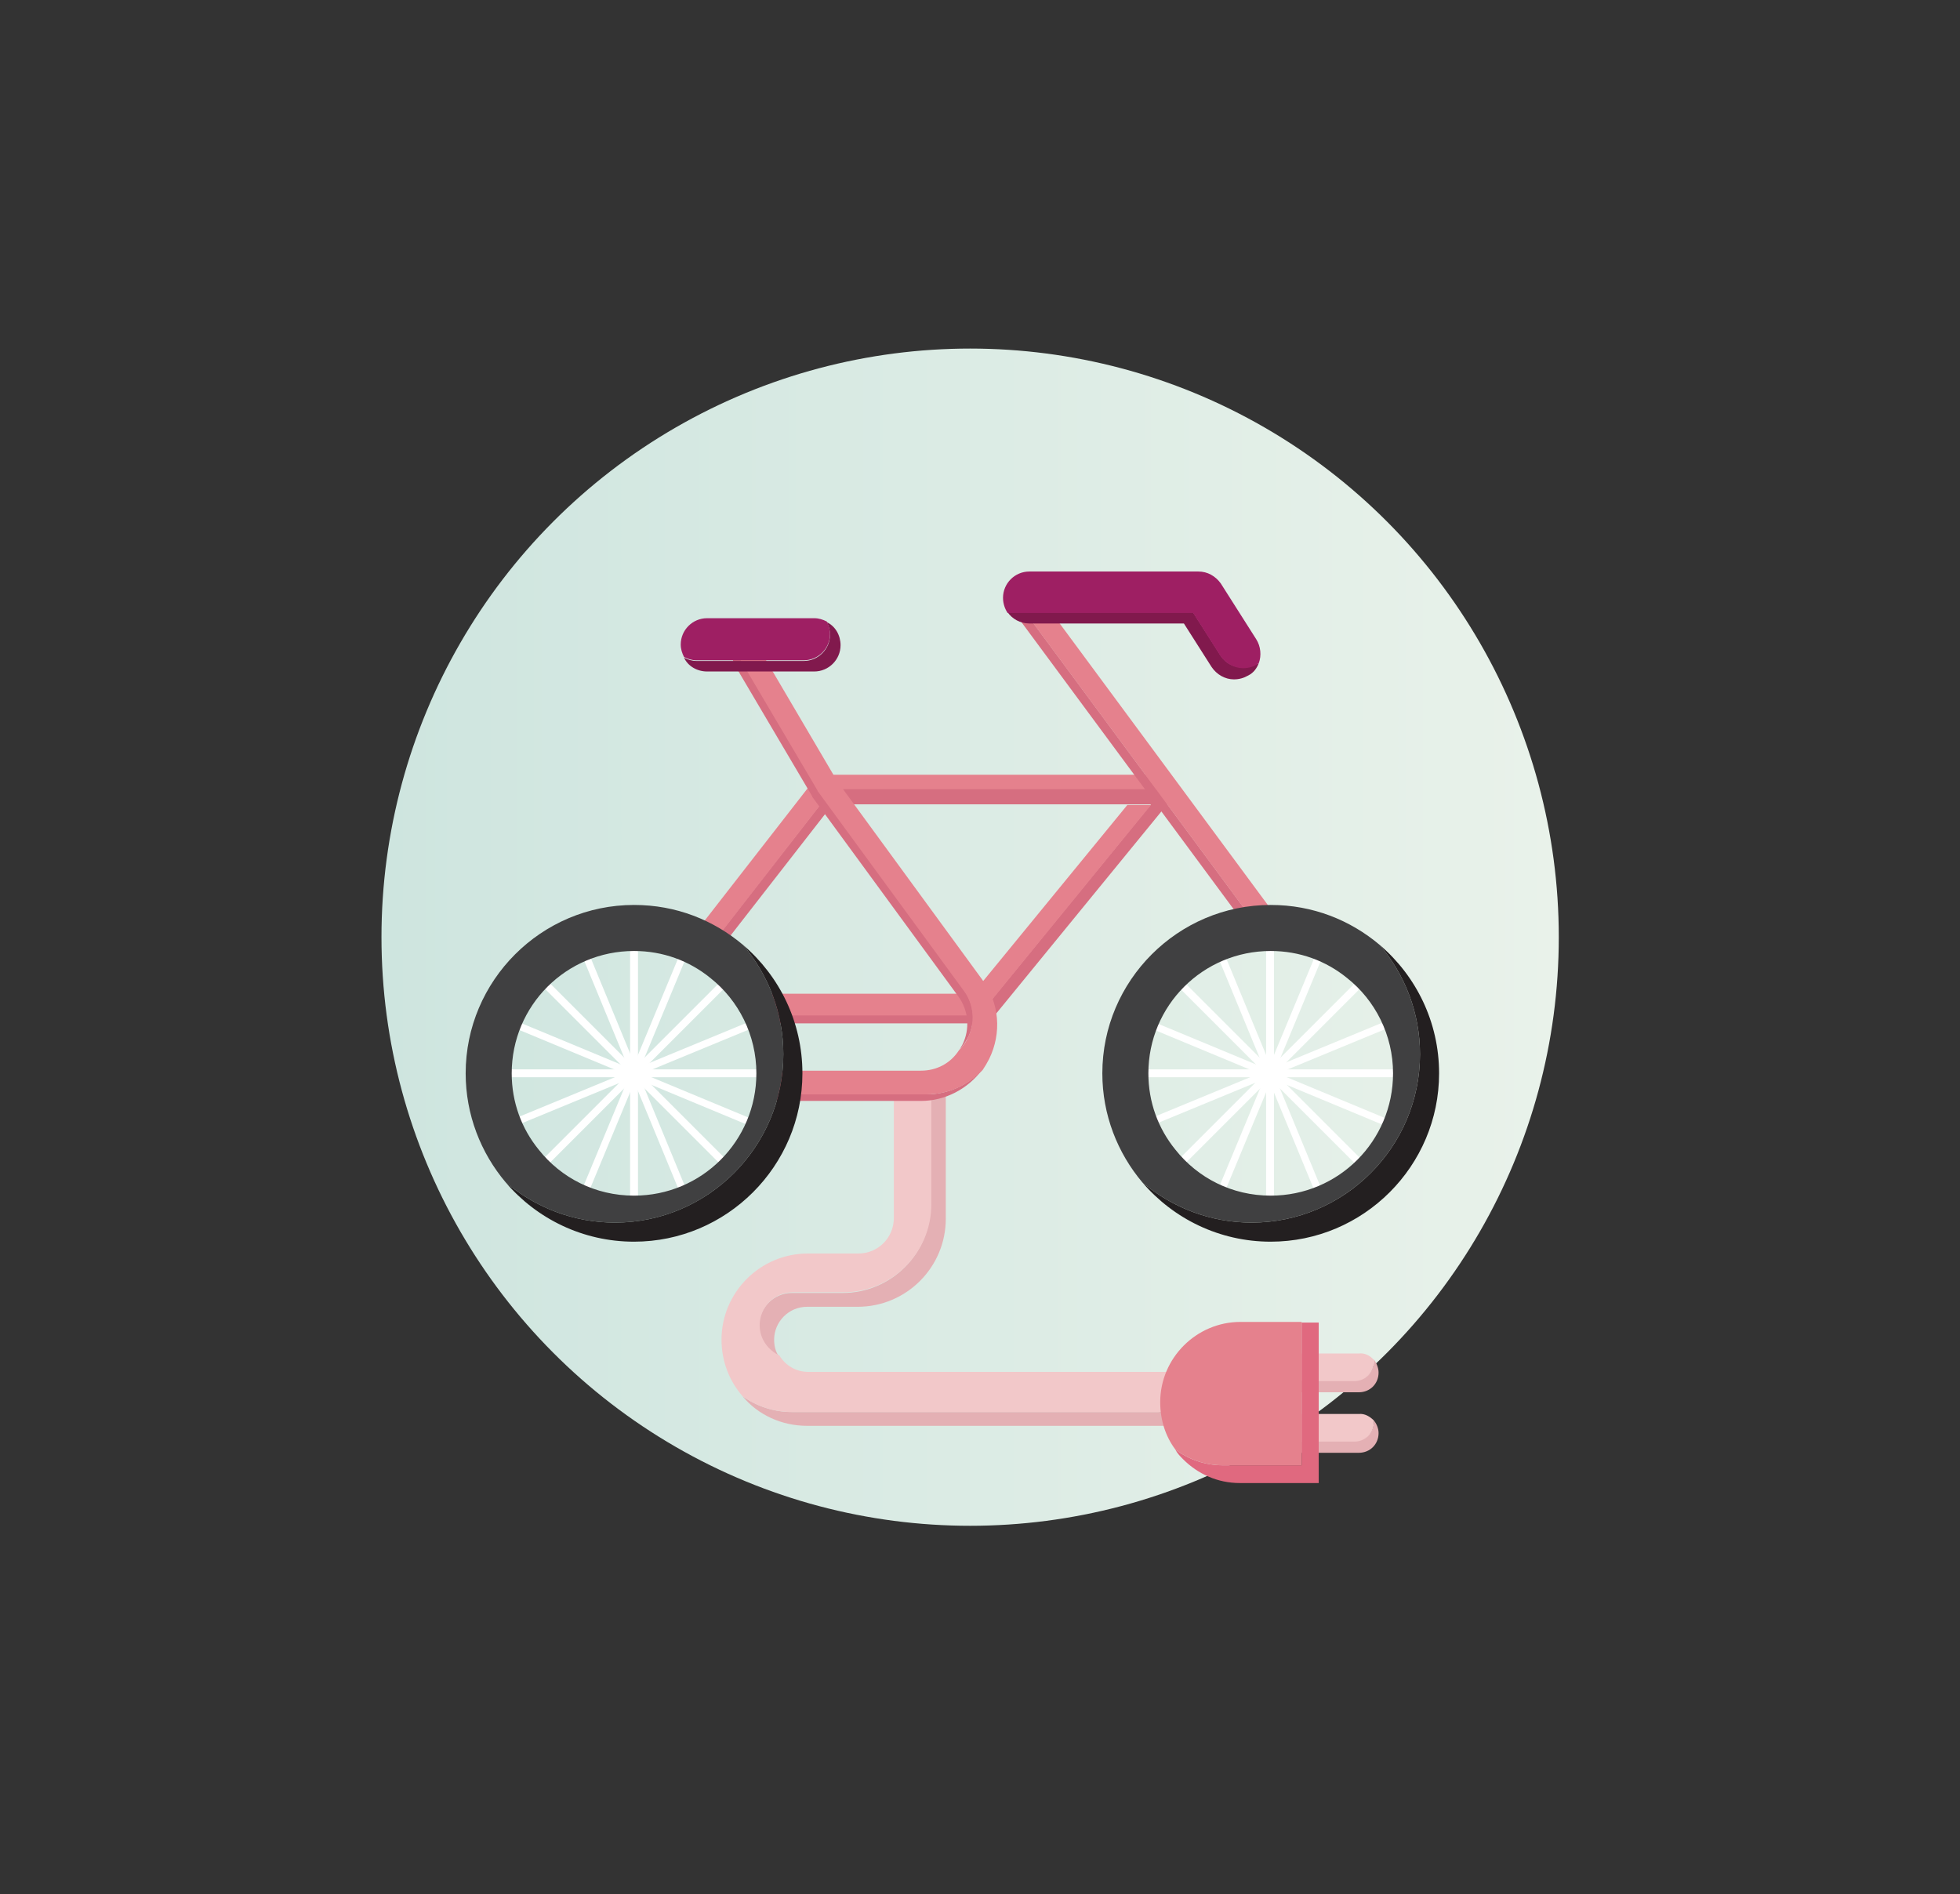 <?xml version="1.0" encoding="utf-8"?>
<!-- Generator: Adobe Illustrator 28.0.0, SVG Export Plug-In . SVG Version: 6.00 Build 0)  -->
<svg version="1.1" xmlns="http://www.w3.org/2000/svg" xmlns:xlink="http://www.w3.org/1999/xlink" x="0px" y="0px"
	 viewBox="0 0 298 288" style="enable-background:new 0 0 298 288;" xml:space="preserve">
<rect x="0" y="0" width="298" height="288" fill="#333333" stroke="none"/>
<style type="text/css">
	.st0{fill:url(#SVGID_1_);}
	.st1{fill:#D66E80;}
	.st2{fill:#E5818D;}
	.st3{fill:#E4B0B4;}
	.st4{fill:#F2C8C9;}
	.st5{fill:#FFFFFF;}
	.st6{fill:#E0697F;}
	.st7{fill:#404041;}
	.st8{fill:#231F20;}
	.st9{fill:#81194D;}
	.st10{fill:#9E1F63;}
</style>
<g id="Layer_1">
	<g id="Layer_2_1_">
		
			<linearGradient id="SVGID_1_" gradientUnits="userSpaceOnUse" x1="58" y1="1269.823" x2="237" y2="1269.823" gradientTransform="matrix(1 0 0 1 0 -1127.323)">
			<stop  offset="0" style="stop-color:#CEE5DF"/>
			<stop  offset="1" style="stop-color:#E9F2EA"/>
		</linearGradient>
		<circle class="st0" cx="147.5" cy="142.5" r="89.5"/>
	</g>
</g>
<g id="Layer_2">
	<path class="st1" d="M175.8,122.3h-49.2l-17.2,22.1c-0.5,0.6-1.2,0.9-1.9,0.9c0-0.5,0.1-1,0.5-1.5l17.9-23c0.4-0.6,1.1-0.9,1.8-0.9
		H177h1.7c0,0.5-0.2,1.1-0.5,1.5l-27.3,33.4c-0.4,0.5-1.1,0.8-1.8,0.8h-31.7c0,0-0.1,0-0.1,0c-0.9,0-1.7-0.6-2.1-1.5
		c0.3,0.1,0.5,0.2,0.8,0.2h31.7c0.7,0,1.3-0.3,1.8-0.8l0.2-0.2l23.5-28.8l3.6-4.4c0.1-0.1,0.1-0.2,0.2-0.2"/>
	<path class="st2" d="M173.2,124.6l-23.5,28.8l-0.2,0.2c-0.4,0.5-1.1,0.8-1.8,0.8H116c-0.3,0-0.6-0.1-0.8-0.2
		c-0.1-0.3-0.2-0.5-0.2-0.8c0-1.3,1-2.3,2.3-2.3h30.6l21.7-26.5l1.8-2.2h3.6L173.2,124.6z"/>
	<g>
		<path class="st3" d="M143.8,166.4v18.9c0,7.4-6,13.4-13.4,13.4h-7.7c-2.8,0-5,2.3-5,5c0,0.9,0.2,1.8,0.7,2.5c-1.8-0.8-3-2.6-3-4.6
			c0-2.8,2.3-5,5-5h7.7c7.4,0,13.4-6,13.4-13.4v-16.8H143.8z"/>
		<path class="st3" d="M182.4,212.8c0,2.2-1.8,4-4,4h-55.7c-3.9,0-7.5-1.7-9.8-4.5c2.1,1.5,4.7,2.4,7.5,2.4h55.7c2.2,0,4-1.8,4-4
			c0-0.6-0.1-1.2-0.4-1.7C181.3,209.5,182.4,211,182.4,212.8z"/>
	</g>
	<g>
		<path class="st4" d="M180.1,210.7c0,2.2-1.8,4-4,4h-55.7c-2.8,0-5.4-0.9-7.5-2.4c-2-2.3-3.2-5.3-3.2-8.6c0-7.2,5.9-13.1,13.1-13.1
			h7.7c3,0,5.4-2.4,5.4-5.4v-18.9h5.7v16.8c0,7.4-6,13.4-13.4,13.4h-7.7c-2.8,0-5,2.3-5,5c0,2.1,1.3,3.8,3,4.6
			c0.9,1.5,2.5,2.5,4.4,2.5h55.7c0.5,0,0.9,0.1,1.3,0.2C180,209.5,180.1,210.1,180.1,210.7z"/>
	</g>
	<g>
		<path class="st3" d="M209.6,208.7c0,1.7-1.3,3-3,3h-10.3c-1.6,0-2.9-1.3-3-2.9c0.5,0.7,1.4,1.1,2.3,1.1h10.3c1.7,0,3-1.3,3-3v-0.2
			C209.3,207.3,209.6,208,209.6,208.7z"/>
	</g>
	<g>
		<path class="st3" d="M209.6,217.9c0,1.7-1.3,3-3,3h-10.3c-1.6,0-2.9-1.3-3-2.9c0.5,0.7,1.4,1.1,2.3,1.1h10.3c1.7,0,3-1.3,3-3V216
			C209.3,216.5,209.6,217.2,209.6,217.9z"/>
	</g>
	<g>
		<path class="st4" d="M208.9,206.8v0.2c0,1.7-1.3,3-3,3h-10.3c-0.9,0-1.8-0.4-2.3-1.1v-0.1c0-1.7,1.3-3,3-3h10.3
			C207.5,205.7,208.3,206.1,208.9,206.8z"/>
	</g>
	<g>
		<path class="st4" d="M208.9,216v0.2c0,1.7-1.3,3-3,3h-10.3c-0.9,0-1.8-0.4-2.3-1.1v-0.1c0-1.7,1.3-3,3-3h10.3
			C207.5,214.9,208.3,215.4,208.9,216z"/>
	</g>
	<g>
		<g>
			<path class="st5" d="M96.4,183.3c-0.3,0-0.6-0.3-0.6-0.6v-39.1c0-0.3,0.3-0.6,0.6-0.6c0.3,0,0.6,0.3,0.6,0.6v39.1
				C97,183.1,96.8,183.3,96.4,183.3z"/>
		</g>
		<g>
			<path class="st5" d="M116,163.8H76.9c-0.3,0-0.6-0.3-0.6-0.6c0-0.3,0.3-0.6,0.6-0.6H116c0.3,0,0.6,0.3,0.6,0.6
				C116.6,163.5,116.3,163.8,116,163.8z"/>
		</g>
		<g>
			<path class="st5" d="M110.3,177.6c-0.1,0-0.3-0.1-0.4-0.2l-27.6-27.6c-0.2-0.2-0.2-0.6,0-0.8s0.6-0.2,0.8,0l27.6,27.6
				c0.2,0.2,0.2,0.6,0,0.8C110.6,177.5,110.4,177.6,110.3,177.6z"/>
		</g>
		<g>
			<path class="st5" d="M82.6,177.6c-0.1,0-0.3-0.1-0.4-0.2c-0.2-0.2-0.2-0.6,0-0.8l27.6-27.6c0.2-0.2,0.6-0.2,0.8,0
				c0.2,0.2,0.2,0.6,0,0.8L83,177.4C82.9,177.5,82.8,177.6,82.6,177.6z"/>
		</g>
		<g>
			<path class="st5" d="M88.9,181.8c-0.1,0-0.1,0-0.2,0c-0.3-0.1-0.4-0.5-0.3-0.7l15-36.1c0.1-0.3,0.5-0.4,0.7-0.3
				c0.3,0.1,0.4,0.5,0.3,0.7l-15,36.1C89.4,181.7,89.2,181.8,88.9,181.8z"/>
		</g>
		<g>
			<path class="st5" d="M114.5,171.3c-0.1,0-0.1,0-0.2,0l-36.1-15c-0.3-0.1-0.4-0.5-0.3-0.7c0.1-0.3,0.5-0.4,0.7-0.3l36.1,15
				c0.3,0.1,0.4,0.5,0.3,0.7C114.9,171.1,114.7,171.3,114.5,171.3z"/>
		</g>
		<g>
			<path class="st5" d="M103.9,181.8c-0.2,0-0.4-0.1-0.5-0.4l-14.9-36.1c-0.1-0.3,0-0.6,0.3-0.7c0.3-0.1,0.6,0,0.7,0.3l14.9,36.1
				c0.1,0.3,0,0.6-0.3,0.7C104,181.8,104,181.8,103.9,181.8z"/>
		</g>
		<g>
			<path class="st5" d="M78.4,171.2c-0.2,0-0.4-0.1-0.5-0.4c-0.1-0.3,0-0.6,0.3-0.7l36.1-14.9c0.3-0.1,0.6,0,0.7,0.3
				c0.1,0.3,0,0.6-0.3,0.7l-36.1,14.9C78.5,171.2,78.4,171.2,78.4,171.2z"/>
		</g>
	</g>
	<g>
		<g>
			<path class="st5" d="M193.1,183.3c-0.3,0-0.6-0.3-0.6-0.6v-39.1c0-0.3,0.3-0.6,0.6-0.6c0.3,0,0.6,0.3,0.6,0.6v39.1
				C193.7,183.1,193.4,183.3,193.1,183.3z"/>
		</g>
		<g>
			<path class="st5" d="M212.6,163.8h-39.1c-0.3,0-0.6-0.3-0.6-0.6c0-0.3,0.3-0.6,0.6-0.6h39.1c0.3,0,0.6,0.3,0.6,0.6
				C213.2,163.5,212.9,163.8,212.6,163.8z"/>
		</g>
		<g>
			<path class="st5" d="M206.9,177.6c-0.1,0-0.3-0.1-0.4-0.2l-27.6-27.6c-0.2-0.2-0.2-0.6,0-0.8c0.2-0.2,0.6-0.2,0.8,0l27.6,27.6
				c0.2,0.2,0.2,0.6,0,0.8C207.2,177.5,207,177.6,206.9,177.6z"/>
		</g>
		<g>
			<path class="st5" d="M179.3,177.6c-0.1,0-0.3-0.1-0.4-0.2c-0.2-0.2-0.2-0.6,0-0.8l27.6-27.6c0.2-0.2,0.6-0.2,0.8,0s0.2,0.6,0,0.8
				l-27.6,27.6C179.5,177.5,179.4,177.6,179.3,177.6z"/>
		</g>
		<g>
			<path class="st5" d="M185.6,181.8c-0.1,0-0.1,0-0.2,0c-0.3-0.1-0.4-0.5-0.3-0.7l15-36.1c0.1-0.3,0.5-0.4,0.7-0.3
				c0.3,0.1,0.4,0.5,0.3,0.7l-15,36.1C186,181.7,185.8,181.8,185.6,181.8z"/>
		</g>
		<g>
			<path class="st5" d="M211.1,171.3c-0.1,0-0.1,0-0.2,0l-36.1-15c-0.3-0.1-0.4-0.5-0.3-0.7c0.1-0.3,0.5-0.4,0.7-0.3l36.1,15
				c0.3,0.1,0.4,0.5,0.3,0.7C211.6,171.1,211.4,171.3,211.1,171.3z"/>
		</g>
		<g>
			<path class="st5" d="M200.5,181.8c-0.2,0-0.4-0.1-0.5-0.4l-14.9-36.1c-0.1-0.3,0-0.6,0.3-0.7c0.3-0.1,0.6,0,0.7,0.3l14.9,36.1
				c0.1,0.3,0,0.6-0.3,0.7C200.7,181.8,200.6,181.8,200.5,181.8z"/>
		</g>
		<g>
			<path class="st5" d="M175,171.2c-0.2,0-0.4-0.1-0.5-0.4c-0.1-0.3,0-0.6,0.3-0.7l36.1-14.9c0.3-0.1,0.6,0,0.7,0.3
				c0.1,0.3,0,0.6-0.3,0.7l-36.1,14.9C175.2,171.2,175.1,171.2,175,171.2z"/>
		</g>
	</g>
	<path class="st2" d="M177.2,117.9"/>
	<path class="st2" d="M177,120h-49.3c-0.7,0-1.4,0.3-1.8,0.9l-17.9,23c-0.3,0.4-0.5,1-0.5,1.5c-0.5,0-0.9-0.2-1.3-0.5
		c-0.3-0.3-0.6-0.6-0.7-1c-0.3-0.7-0.2-1.6,0.3-2.2l17.9-23c0.4-0.6,1.1-0.9,1.8-0.9h50.9c0.3,0,0.6,0.1,0.8,0.2"/>
	<g>
		<path class="st6" d="M200.5,201.1v24.4h-12c-3.4,0-6.4-1.4-8.6-3.6c-0.5-0.5-0.9-0.9-1.2-1.5c2,1.5,4.5,2.4,7.2,2.4h12v-21.7
			H200.5z"/>
	</g>
	<g>
		<path class="st2" d="M197.9,201.1v21.7h-12c-2.7,0-5.2-0.9-7.2-2.4c-1.5-2-2.3-4.5-2.3-7.2c0-6.7,5.5-12.2,12.2-12.2H197.9z"/>
	</g>
	<g>
		<path class="st1" d="M193.9,144c-0.3,0.1-0.5,0.2-0.8,0.2c-0.7,0-1.4-0.3-1.8-0.9l-37.7-51c-0.8-1-0.5-2.5,0.5-3.2
			c0.7-0.5,1.5-0.6,2.2-0.3c-0.2,0.1-0.4,0.2-0.5,0.3c-1,0.8-1.2,2.2-0.5,3.2l37.7,51C193.1,143.6,193.5,143.9,193.9,144z"/>
		<path class="st2" d="M194.4,143.7c-0.2,0.1-0.3,0.2-0.5,0.3c-0.4-0.2-0.7-0.4-1-0.8l-37.7-51c-0.8-1-0.5-2.5,0.5-3.2
			c0.2-0.1,0.3-0.2,0.5-0.3c0.4,0.2,0.7,0.4,1,0.8l37.7,51C195.7,141.5,195.4,143,194.4,143.7z"/>
	</g>
	<g>
		<path class="st1" d="M147.1,157.9c-0.4,0.7-0.8,1.3-1.3,1.8c0.2-0.2,0.3-0.5,0.5-0.8c1.2-2.4,1-5.2-0.6-7.4l-22.1-30.2
			c-0.1-0.1-0.1-0.1-0.1-0.2l-11.8-20c-0.6-1.1-0.3-2.4,0.7-3.1c-0.3,0.6-0.2,1.4,0.1,2l11.8,20c0,0.1,0.1,0.1,0.1,0.2l22.1,30.2
			C148.1,152.8,148.4,155.5,147.1,157.9z"/>
		<path class="st1" d="M149.3,162.7c-2.2,2.9-5.6,4.7-9.3,4.7h-21.4c-1.3,0-2.3-1-2.3-2.3c0-0.8,0.4-1.5,1.1-1.9
			c-0.1,0.3-0.2,0.6-0.2,0.9c0,1.3,1,2.3,2.3,2.3h21.4C144.1,166.4,147.2,165,149.3,162.7z"/>
	</g>
	<g>
		<path class="st2" d="M150.4,161c-0.3,0.6-0.6,1.1-1,1.7c-2.2,2.3-5.2,3.7-8.5,3.7h-21.4c-1.3,0-2.3-1-2.3-2.3
			c0-0.3,0.1-0.6,0.2-0.9v0c0.4-0.2,0.8-0.4,1.2-0.4H140c2.4,0,4.5-1.1,5.8-3.1c0.5-0.5,1-1.1,1.3-1.8c1.2-2.4,1-5.2-0.6-7.3
			l-22.1-30.2c-0.1-0.1-0.1-0.1-0.1-0.2l-11.8-20c-0.4-0.6-0.4-1.4-0.1-2c0,0,0.1,0,0.1-0.1c1.1-0.6,2.5-0.3,3.1,0.8l11.7,19.9
			l22,30.1C152,152.5,152.3,157.1,150.4,161z"/>
	</g>
	<g>
		<path class="st7" d="M113,143.7c-4.5-3.8-10.2-6.1-16.6-6.1c-14.1,0-25.6,11.5-25.6,25.6c0,6.3,2.3,12.1,6.1,16.6
			c4.5,3.8,10.3,6.1,16.6,6.1c14.1,0,25.6-11.5,25.6-25.6C119.1,154,116.8,148.2,113,143.7z M96.4,181.8c-5.9,0-11.1-2.7-14.5-7
			c-2.6-3.2-4.1-7.2-4.1-11.6c0-10.3,8.3-18.6,18.6-18.6c4.4,0,8.4,1.5,11.6,4.1c4.3,3.4,7,8.7,7,14.5
			C115,173.5,106.7,181.8,96.4,181.8z"/>
		<path class="st8" d="M122,163.2c0,14.1-11.5,25.6-25.6,25.6c-7.8,0-14.8-3.5-19.5-9c4.5,3.8,10.3,6.1,16.6,6.1
			c14.1,0,25.6-11.5,25.6-25.6c0-6.3-2.3-12.1-6.1-16.6C118.5,148.4,122,155.4,122,163.2z"/>
	</g>
	<g>
		<path class="st7" d="M209.8,143.7c-4.5-3.8-10.2-6.1-16.6-6.1c-14.1,0-25.6,11.5-25.6,25.6c0,6.3,2.3,12.1,6.1,16.6
			c4.5,3.8,10.3,6.1,16.6,6.1c14.1,0,25.6-11.5,25.6-25.6C215.9,154,213.6,148.2,209.8,143.7z M193.2,181.8c-5.9,0-11.1-2.7-14.5-7
			c-2.6-3.2-4.1-7.2-4.1-11.6c0-10.3,8.3-18.6,18.6-18.6c4.4,0,8.4,1.5,11.6,4.1c4.3,3.4,7,8.7,7,14.5
			C211.8,173.5,203.5,181.8,193.2,181.8z"/>
		<path class="st8" d="M218.8,163.2c0,14.1-11.5,25.6-25.6,25.6c-7.8,0-14.8-3.5-19.5-9c4.5,3.8,10.3,6.1,16.6,6.1
			c14.1,0,25.6-11.5,25.6-25.6c0-6.3-2.3-12.1-6.1-16.6C215.3,148.4,218.8,155.4,218.8,163.2z"/>
	</g>
	<g>
		<path class="st9" d="M127.8,98.1c0,2.2-1.8,4-4,4h-16.3c-1.5,0-2.9-0.8-3.5-2.1c0.6,0.3,1.2,0.5,1.9,0.5h16.3c2.2,0,4-1.8,4-4
			c0-0.7-0.2-1.3-0.5-1.9C127,95.2,127.8,96.6,127.8,98.1z"/>
		<path class="st10" d="M126.2,96.4c0,2.2-1.8,4-4,4h-16.3c-0.7,0-1.3-0.2-1.9-0.5c-0.3-0.6-0.5-1.2-0.5-1.9c0-2.2,1.8-4,4-4h16.3
			c0.7,0,1.3,0.2,1.9,0.5h0C126,95.1,126.2,95.8,126.2,96.4z"/>
	</g>
	<g>
		<path class="st9" d="M191.4,100.8c-0.3,0.8-0.8,1.5-1.6,1.9c-0.7,0.4-1.4,0.6-2.2,0.6c-1.3,0-2.6-0.7-3.4-1.9l-4.2-6.6h-23.5
			c-1.4,0-2.6-0.7-3.3-1.7h28.2l4.2,6.6c0.8,1.2,2.1,1.8,3.4,1.8c0.7,0,1.5-0.2,2.2-0.6C191.2,101,191.3,100.9,191.4,100.8z"/>
		<path class="st10" d="M191.4,100.8c-0.1,0.1-0.2,0.1-0.2,0.2c-0.7,0.4-1.4,0.6-2.2,0.6c-1.3,0-2.6-0.7-3.4-1.8l-4.2-6.6h-28.2
			c-0.4-0.6-0.7-1.4-0.7-2.3c0-2.2,1.8-4,4-4h25.7c1.4,0,2.6,0.7,3.4,1.8l5.4,8.5C191.7,98.3,191.8,99.7,191.4,100.8z"/>
	</g>
</g>
</svg>
